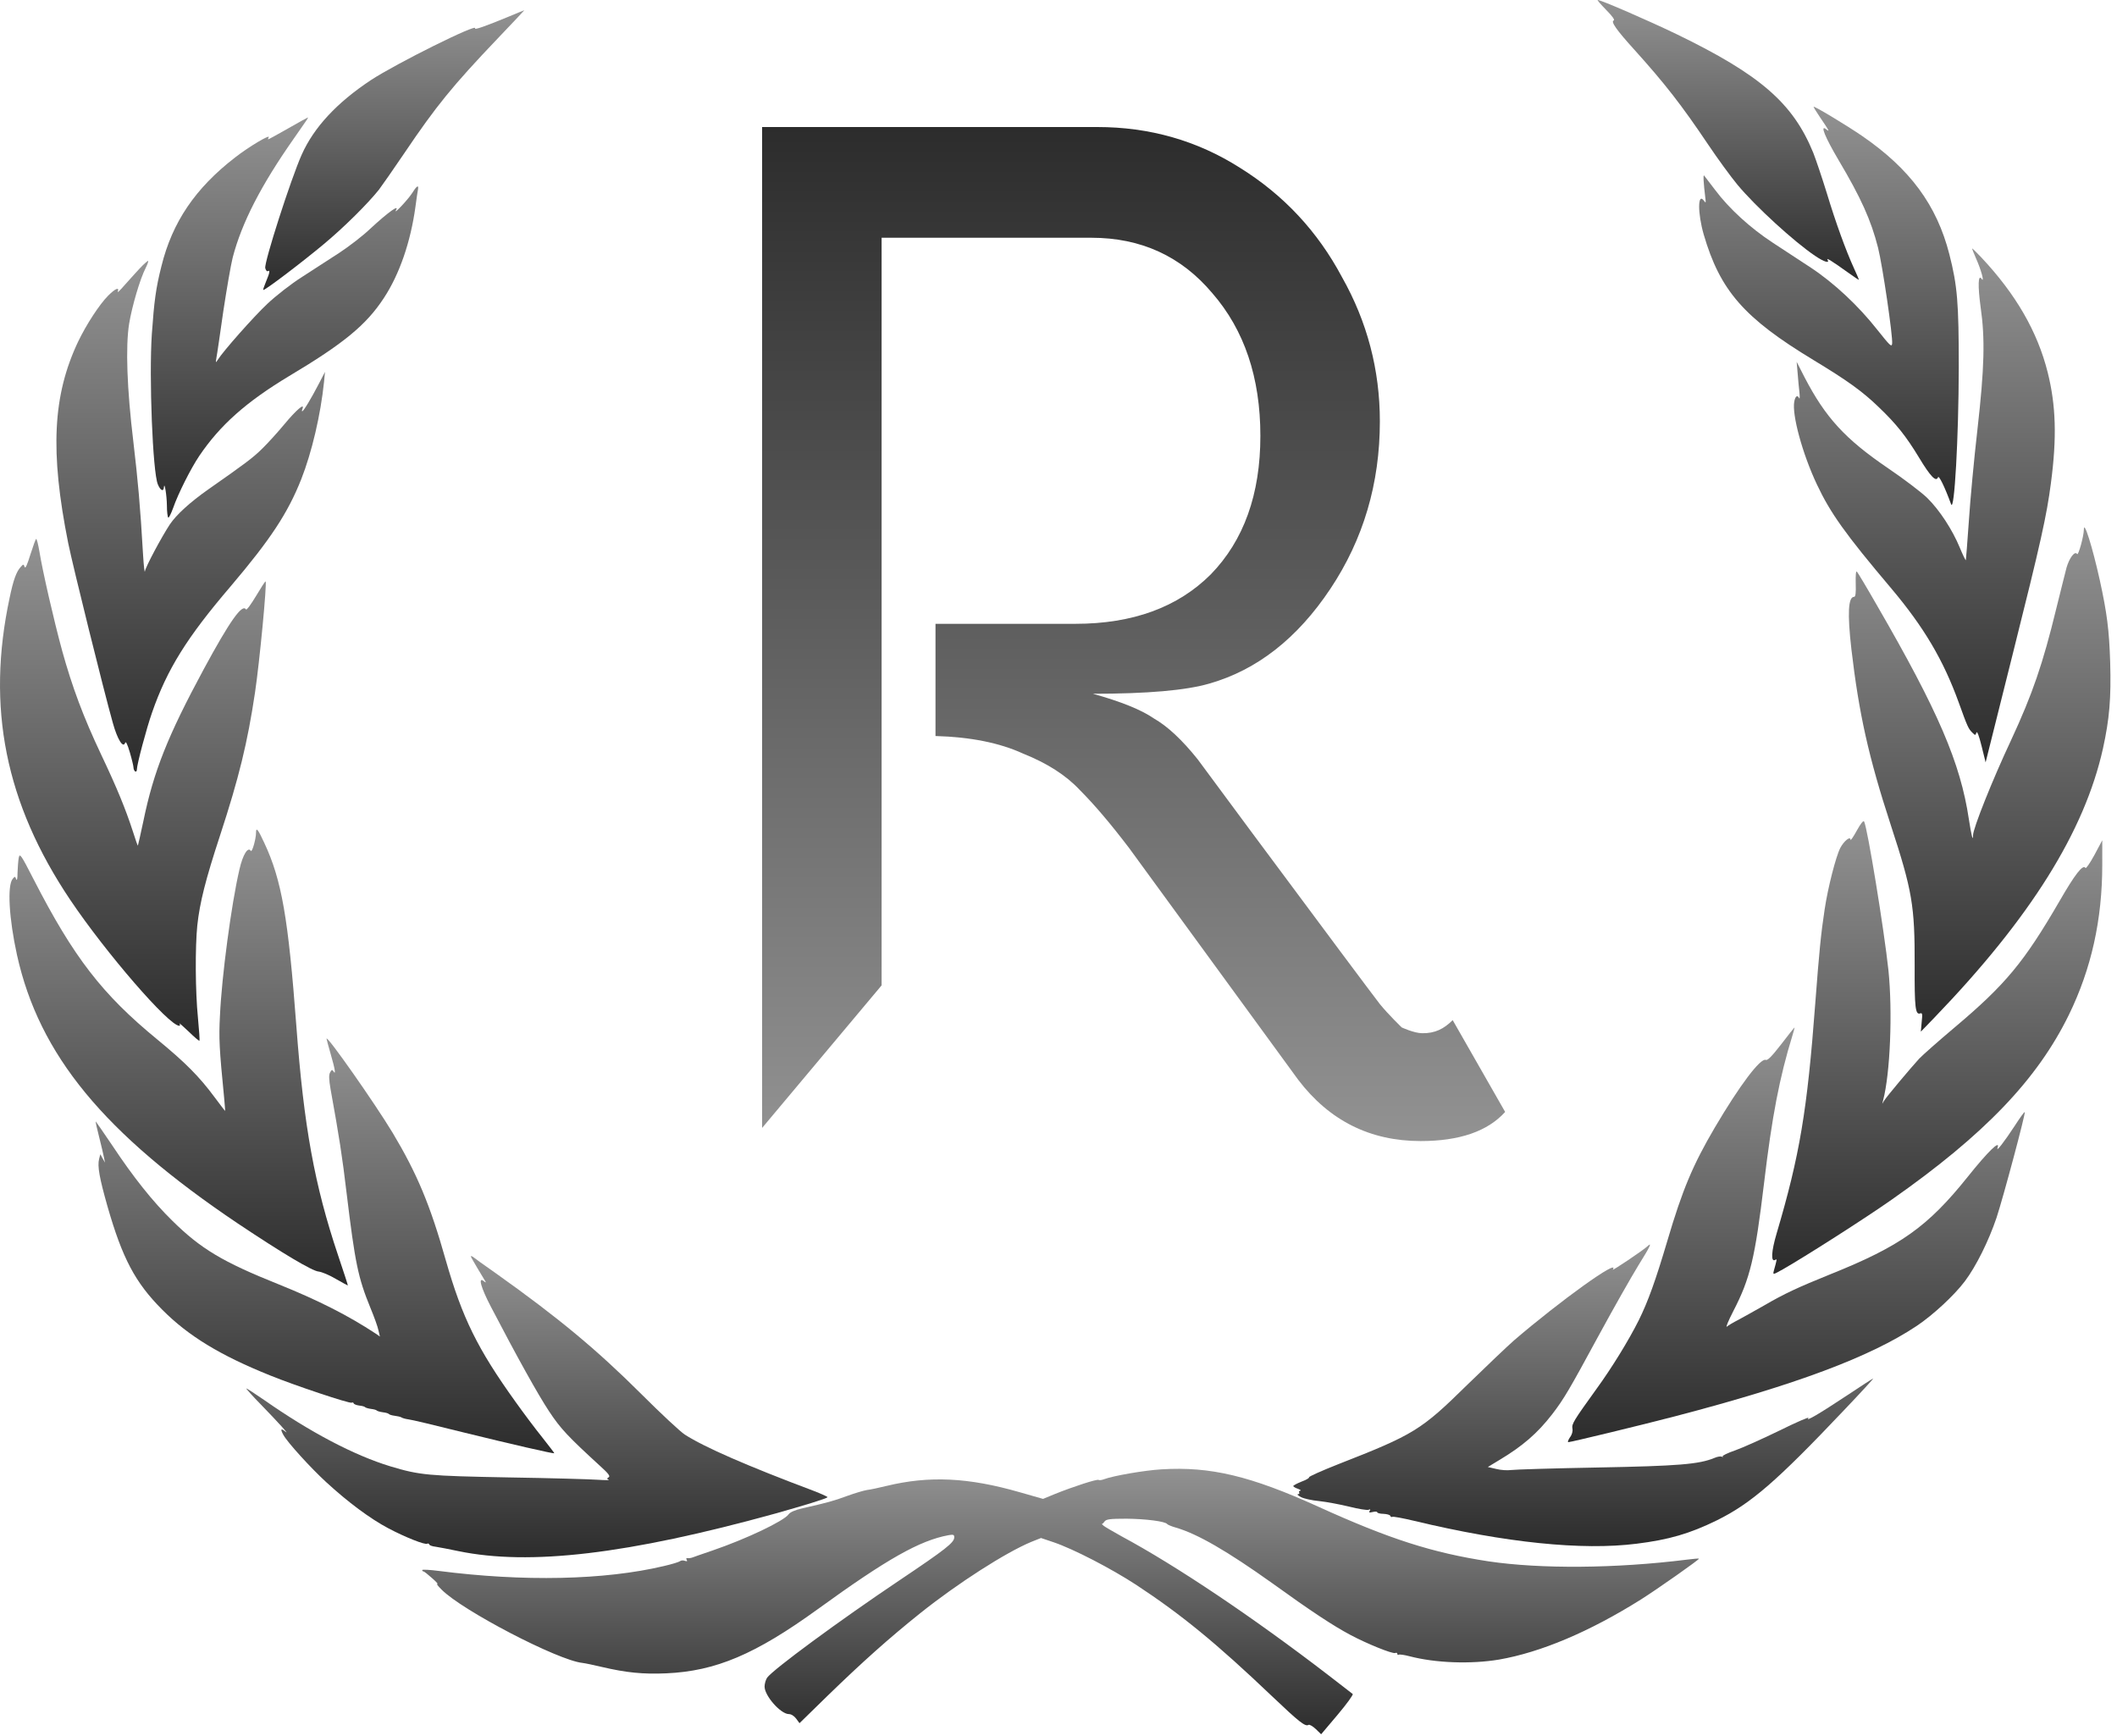 <?xml version="1.0" encoding="UTF-8"?> <svg xmlns="http://www.w3.org/2000/svg" width="50" height="41" viewBox="0 0 50 41" fill="none"><path d="M35.549 26.261C35.136 26.719 34.471 26.949 33.553 26.949C32.36 26.949 31.397 26.467 30.663 25.504L26.671 20.033C26.235 19.459 25.845 19 25.501 18.656C25.18 18.312 24.733 18.025 24.159 17.796C23.609 17.544 22.921 17.406 22.095 17.383V14.733H25.398C26.751 14.733 27.818 14.344 28.598 13.564C29.378 12.761 29.768 11.671 29.768 10.295C29.768 8.918 29.39 7.794 28.632 6.923C27.898 6.051 26.946 5.615 25.776 5.615H20.822V23.272L18 26.639V3H25.914C27.153 3 28.277 3.321 29.286 3.963C30.319 4.606 31.121 5.466 31.695 6.544C32.291 7.599 32.59 8.735 32.59 9.951C32.59 11.419 32.2 12.738 31.42 13.908C30.64 15.078 29.688 15.823 28.564 16.144C28.013 16.305 27.096 16.385 25.811 16.385C26.476 16.569 26.958 16.764 27.256 16.97C27.577 17.154 27.921 17.475 28.288 17.934L29.561 19.654C31.351 22.063 32.36 23.416 32.59 23.714C32.796 23.967 33.106 24.265 33.106 24.265C33.106 24.265 33.392 24.399 33.587 24.402C33.894 24.407 34.103 24.299 34.31 24.093L35.549 26.261Z" fill="url(#paint0_linear_138_156)"></path><path d="M37.935 0.234C38.085 0.385 38.145 0.472 38.113 0.484C38.038 0.508 38.18 0.71 38.597 1.17C39.326 1.979 39.711 2.474 40.341 3.41C40.567 3.747 40.88 4.175 41.035 4.362C41.459 4.873 42.374 5.71 42.87 6.043C43.08 6.186 43.223 6.229 43.163 6.134C43.127 6.079 43.27 6.166 43.639 6.431C43.786 6.535 43.904 6.618 43.904 6.606C43.904 6.598 43.853 6.475 43.786 6.332C43.595 5.912 43.361 5.27 43.147 4.564C43.036 4.203 42.89 3.771 42.826 3.608C42.347 2.435 41.574 1.765 39.603 0.809C38.91 0.476 37.816 0 37.736 0C37.717 0 37.808 0.103 37.935 0.234Z" fill="url(#paint1_linear_138_156)"></path><path d="M12.033 0.385C11.478 0.615 11.197 0.714 11.22 0.67C11.308 0.531 9.357 1.499 8.755 1.895C7.954 2.427 7.415 3.006 7.126 3.652C6.868 4.231 6.234 6.205 6.265 6.332C6.277 6.384 6.305 6.416 6.325 6.404C6.384 6.368 6.372 6.439 6.285 6.646C6.242 6.749 6.21 6.84 6.218 6.848C6.242 6.872 7.141 6.19 7.653 5.761C8.128 5.365 8.679 4.818 8.949 4.481C9.024 4.382 9.298 3.989 9.556 3.608C10.297 2.51 10.689 2.026 11.744 0.92C12.101 0.547 12.39 0.238 12.382 0.242C12.374 0.242 12.219 0.309 12.033 0.385Z" fill="url(#paint2_linear_138_156)"></path><path d="M42.834 2.522C42.834 2.534 42.901 2.645 42.985 2.768C43.211 3.101 43.223 3.125 43.131 3.053C42.977 2.93 43.108 3.247 43.425 3.783C43.952 4.671 44.19 5.198 44.356 5.849C44.463 6.273 44.709 7.95 44.689 8.117C44.678 8.204 44.638 8.164 44.344 7.795C43.893 7.22 43.314 6.681 42.767 6.32C42.521 6.158 42.117 5.892 41.867 5.73C41.34 5.385 40.836 4.925 40.511 4.489C40.384 4.322 40.265 4.167 40.249 4.147C40.222 4.112 40.234 4.318 40.277 4.675C40.293 4.794 40.289 4.802 40.242 4.738C40.095 4.54 40.095 5.036 40.238 5.535C40.626 6.864 41.189 7.51 42.834 8.505C43.627 8.985 43.988 9.243 44.372 9.615C44.788 10.012 45.018 10.301 45.328 10.813C45.593 11.253 45.728 11.392 45.772 11.273C45.791 11.213 45.93 11.495 46.081 11.907C46.16 12.121 46.259 10.337 46.263 8.684C46.263 7.149 46.231 6.753 46.041 6.007C45.744 4.845 45.114 3.989 43.976 3.208C43.599 2.95 42.834 2.49 42.834 2.522Z" fill="url(#paint3_linear_138_156)"></path><path d="M6.805 3.033C6.555 3.176 6.345 3.291 6.333 3.291C6.325 3.291 6.333 3.271 6.345 3.247C6.404 3.152 5.881 3.462 5.552 3.719C4.612 4.445 4.069 5.246 3.812 6.289C3.681 6.808 3.641 7.109 3.586 7.891C3.518 8.898 3.606 11.154 3.728 11.439C3.788 11.586 3.863 11.622 3.871 11.507C3.883 11.356 3.939 11.693 3.942 11.939C3.942 12.082 3.958 12.212 3.974 12.224C3.986 12.24 4.038 12.137 4.089 11.998C4.204 11.665 4.505 11.066 4.708 10.765C5.199 10.04 5.814 9.492 6.828 8.882C8.117 8.113 8.648 7.676 9.064 7.042C9.433 6.483 9.698 5.718 9.813 4.877C9.837 4.691 9.865 4.508 9.873 4.469C9.893 4.354 9.837 4.393 9.726 4.572C9.631 4.718 9.282 5.091 9.353 4.964C9.441 4.818 9.175 5.004 8.747 5.4C8.569 5.571 8.236 5.825 8.014 5.971C7.796 6.114 7.399 6.368 7.138 6.538C6.868 6.709 6.511 6.99 6.313 7.177C5.988 7.482 5.263 8.303 5.144 8.497C5.092 8.576 5.092 8.573 5.112 8.446C5.128 8.37 5.199 7.875 5.274 7.351C5.354 6.824 5.453 6.253 5.496 6.082C5.71 5.262 6.162 4.381 6.935 3.279C7.268 2.803 7.288 2.776 7.268 2.776C7.26 2.776 7.054 2.891 6.805 3.033Z" fill="url(#paint4_linear_138_156)"></path><path d="M46.675 6.114C46.79 6.368 46.878 6.693 46.802 6.586C46.719 6.463 46.711 6.756 46.779 7.252C46.886 7.998 46.87 8.68 46.703 10.151C46.624 10.836 46.533 11.808 46.501 12.308C46.465 12.811 46.434 13.223 46.43 13.231C46.422 13.235 46.358 13.105 46.287 12.934C46.112 12.51 45.807 12.042 45.514 11.756C45.379 11.626 44.967 11.312 44.598 11.062C43.579 10.369 43.116 9.865 42.616 8.902L42.434 8.545L42.458 8.822C42.469 8.973 42.489 9.179 42.501 9.278C42.509 9.377 42.509 9.433 42.493 9.405C42.454 9.318 42.402 9.354 42.378 9.484C42.319 9.794 42.572 10.722 42.913 11.443C43.231 12.117 43.579 12.609 44.673 13.902C45.443 14.818 45.898 15.587 46.263 16.594C46.469 17.165 46.489 17.212 46.588 17.308C46.652 17.371 46.656 17.371 46.679 17.304C46.695 17.256 46.739 17.367 46.802 17.621L46.897 18.005L47.54 15.436C48.206 12.783 48.34 12.173 48.439 11.412C48.582 10.333 48.558 9.576 48.364 8.798C48.122 7.831 47.611 6.947 46.79 6.074C46.683 5.963 46.588 5.868 46.58 5.868C46.572 5.868 46.616 5.979 46.675 6.114Z" fill="url(#paint5_linear_138_156)"></path><path d="M3.288 6.352C3.181 6.467 3.019 6.649 2.923 6.756C2.828 6.867 2.765 6.923 2.781 6.887C2.824 6.772 2.725 6.812 2.555 6.982C2.349 7.189 2.039 7.664 1.845 8.069C1.243 9.338 1.179 10.67 1.611 12.827C1.726 13.39 2.444 16.288 2.666 17.078C2.773 17.462 2.908 17.68 2.955 17.545C2.971 17.498 3.007 17.569 3.066 17.767C3.114 17.93 3.153 18.093 3.153 18.128C3.153 18.164 3.173 18.208 3.193 18.22C3.217 18.231 3.233 18.212 3.233 18.172C3.233 18.057 3.459 17.204 3.593 16.824C3.946 15.809 4.414 15.055 5.449 13.846C6.388 12.74 6.796 12.121 7.114 11.32C7.367 10.678 7.573 9.794 7.653 9.021L7.676 8.783L7.522 9.08C7.355 9.401 7.169 9.714 7.137 9.714C7.129 9.714 7.129 9.687 7.145 9.651C7.201 9.508 6.995 9.683 6.713 10.024C6.555 10.214 6.321 10.472 6.186 10.603C5.972 10.813 5.797 10.944 4.925 11.554C4.485 11.864 4.164 12.157 4.01 12.387C3.815 12.684 3.439 13.386 3.423 13.493C3.415 13.541 3.395 13.366 3.379 13.104C3.312 11.939 3.256 11.336 3.149 10.428C2.999 9.187 2.963 8.184 3.05 7.645C3.118 7.232 3.308 6.586 3.439 6.332C3.482 6.245 3.51 6.17 3.498 6.162C3.49 6.154 3.395 6.237 3.288 6.352Z" fill="url(#paint6_linear_138_156)"></path><path d="M49.217 12.506C49.217 12.661 49.086 13.132 49.058 13.085C49.007 13.002 48.876 13.172 48.808 13.406C48.776 13.525 48.669 13.961 48.566 14.373C48.249 15.678 48.004 16.392 47.496 17.486C47.056 18.422 46.6 19.568 46.6 19.726C46.6 19.893 46.561 19.734 46.501 19.346C46.303 18.021 45.78 16.8 44.329 14.294C44.091 13.878 43.877 13.521 43.857 13.501C43.833 13.477 43.825 13.58 43.829 13.779C43.837 14.005 43.825 14.096 43.79 14.096C43.651 14.096 43.631 14.492 43.726 15.325C43.905 16.855 44.131 17.875 44.658 19.488C45.165 21.039 45.225 21.388 45.221 22.795C45.217 23.806 45.237 23.977 45.355 23.933C45.403 23.917 45.407 23.953 45.387 24.139L45.367 24.365L45.693 24.028C47.956 21.677 49.232 19.639 49.669 17.676C49.823 16.974 49.863 16.487 49.839 15.642C49.815 14.877 49.764 14.48 49.593 13.699C49.419 12.914 49.217 12.272 49.217 12.506Z" fill="url(#paint7_linear_138_156)"></path><path d="M0.719 13.093C0.64 13.347 0.6 13.438 0.581 13.39C0.557 13.319 0.553 13.319 0.489 13.39C0.386 13.501 0.315 13.699 0.228 14.116C-0.327 16.705 0.125 18.969 1.659 21.253C2.499 22.502 3.99 24.227 4.236 24.227C4.255 24.227 4.255 24.203 4.24 24.175C4.224 24.151 4.323 24.235 4.454 24.361C4.588 24.492 4.703 24.591 4.711 24.579C4.719 24.572 4.703 24.33 4.676 24.048C4.612 23.41 4.608 22.367 4.66 21.855C4.719 21.312 4.854 20.777 5.199 19.726C5.643 18.37 5.845 17.546 6.023 16.356C6.13 15.638 6.309 13.767 6.273 13.731C6.265 13.723 6.162 13.882 6.047 14.076C5.928 14.274 5.825 14.417 5.809 14.393C5.722 14.251 5.425 14.671 4.814 15.801C3.962 17.379 3.629 18.215 3.387 19.389C3.32 19.706 3.26 19.968 3.256 19.972C3.252 19.976 3.197 19.825 3.138 19.635C2.967 19.108 2.761 18.604 2.388 17.819C1.964 16.923 1.706 16.225 1.469 15.373C1.274 14.659 1.009 13.505 0.93 13.021C0.902 12.859 0.87 12.728 0.854 12.728C0.842 12.728 0.783 12.894 0.719 13.093Z" fill="url(#paint8_linear_138_156)"></path><path d="M43.853 19.619C43.773 19.766 43.706 19.861 43.706 19.833C43.706 19.738 43.551 19.861 43.464 20.027C43.357 20.238 43.171 20.971 43.096 21.471C43.008 22.046 42.965 22.49 42.874 23.691C42.683 26.241 42.505 27.291 41.962 29.127C41.835 29.555 41.819 29.821 41.93 29.754C41.974 29.726 41.97 29.742 41.895 30.012C41.871 30.111 41.871 30.111 42.105 29.98C42.616 29.69 44.039 28.782 44.677 28.334C46.865 26.8 48.114 25.499 48.863 23.969C49.395 22.878 49.652 21.721 49.652 20.42V19.845L49.466 20.194C49.363 20.384 49.268 20.519 49.256 20.499C49.196 20.404 49.006 20.65 48.641 21.284C47.805 22.724 47.369 23.251 46.164 24.266C45.783 24.587 45.407 24.92 45.327 25.004C45.117 25.234 44.558 25.9 44.503 25.991L44.455 26.07L44.475 25.991C44.646 25.345 44.701 23.889 44.602 22.918C44.499 21.954 44.106 19.548 44.027 19.401C44.011 19.369 43.944 19.453 43.853 19.619Z" fill="url(#paint9_linear_138_156)"></path><path d="M6.047 19.663C6.047 19.817 5.952 20.142 5.924 20.095C5.857 19.988 5.734 20.186 5.655 20.535C5.464 21.352 5.235 23.073 5.195 23.989C5.167 24.52 5.179 24.766 5.294 25.931C5.31 26.094 5.318 26.233 5.318 26.237C5.314 26.241 5.207 26.098 5.076 25.924C4.707 25.424 4.374 25.091 3.708 24.544C2.412 23.481 1.738 22.605 0.799 20.777C0.49 20.174 0.466 20.142 0.442 20.262C0.43 20.333 0.418 20.491 0.414 20.614C0.414 20.749 0.402 20.809 0.382 20.765C0.359 20.694 0.351 20.694 0.299 20.757C0.168 20.916 0.212 21.693 0.402 22.557C0.926 24.916 2.452 26.768 5.619 28.897C6.67 29.599 7.375 30.02 7.526 30.031C7.597 30.039 7.783 30.115 7.934 30.206C8.085 30.293 8.212 30.36 8.216 30.36C8.22 30.357 8.116 30.035 7.986 29.651C7.427 27.989 7.177 26.606 6.999 24.227C6.808 21.681 6.654 20.789 6.245 19.913C6.091 19.579 6.047 19.528 6.047 19.663Z" fill="url(#paint10_linear_138_156)"></path><path d="M42.069 24.663C41.851 24.944 41.748 25.051 41.704 25.032C41.578 24.984 41.09 25.63 40.499 26.633C39.98 27.518 39.738 28.093 39.381 29.302C39.104 30.238 38.925 30.737 38.703 31.185C38.466 31.657 38.073 32.299 37.709 32.799C37.161 33.56 37.118 33.632 37.138 33.739C37.15 33.802 37.13 33.882 37.078 33.949C37.038 34.012 37.019 34.06 37.042 34.06C37.102 34.06 38.755 33.66 39.564 33.449C42.414 32.704 44.166 32.05 45.268 31.316C45.649 31.062 46.152 30.598 46.406 30.261C46.671 29.909 46.969 29.31 47.155 28.759C47.318 28.263 47.845 26.292 47.821 26.265C47.809 26.257 47.702 26.407 47.579 26.598C47.337 26.966 47.139 27.224 47.179 27.109C47.25 26.907 46.957 27.189 46.473 27.795C45.53 28.973 44.883 29.433 43.23 30.095C42.465 30.404 42.14 30.555 41.665 30.832C41.447 30.955 41.173 31.11 41.054 31.173C40.935 31.233 40.812 31.308 40.785 31.332C40.753 31.36 40.82 31.193 40.939 30.963C41.336 30.194 41.451 29.718 41.665 27.934C41.851 26.372 42.029 25.444 42.335 24.453C42.366 24.349 42.39 24.266 42.382 24.266C42.378 24.266 42.236 24.445 42.069 24.663Z" fill="url(#paint11_linear_138_156)"></path><path d="M7.712 24.532C7.712 24.548 7.76 24.714 7.811 24.897C7.914 25.25 7.938 25.404 7.875 25.301C7.847 25.258 7.831 25.262 7.796 25.329C7.764 25.388 7.768 25.491 7.807 25.721C8.014 26.867 8.081 27.292 8.188 28.192C8.386 29.829 8.458 30.178 8.747 30.884C8.834 31.094 8.921 31.332 8.937 31.415L8.973 31.566L8.87 31.494C8.232 31.074 7.526 30.713 6.582 30.333C5.255 29.802 4.739 29.492 4.065 28.826C3.601 28.37 3.15 27.803 2.65 27.05C2.44 26.74 2.266 26.487 2.262 26.487C2.254 26.487 2.289 26.653 2.341 26.851C2.392 27.054 2.444 27.272 2.456 27.339L2.48 27.458L2.424 27.359L2.369 27.26L2.341 27.371C2.297 27.541 2.349 27.823 2.539 28.493C2.892 29.722 3.193 30.289 3.827 30.927C4.446 31.55 5.191 32.006 6.384 32.486C6.959 32.72 8.263 33.156 8.307 33.128C8.327 33.116 8.347 33.124 8.354 33.144C8.358 33.164 8.422 33.188 8.485 33.196C8.553 33.203 8.612 33.219 8.624 33.235C8.636 33.247 8.699 33.267 8.763 33.275C8.83 33.283 8.89 33.299 8.901 33.315C8.913 33.326 8.977 33.346 9.04 33.354C9.108 33.362 9.167 33.378 9.183 33.394C9.195 33.41 9.254 33.429 9.322 33.437C9.385 33.445 9.46 33.461 9.484 33.477C9.508 33.493 9.579 33.513 9.643 33.521C9.702 33.525 10.297 33.667 10.963 33.834C12.057 34.103 13.072 34.337 13.092 34.322C13.095 34.318 12.965 34.147 12.802 33.941C12.636 33.735 12.354 33.358 12.176 33.108C11.28 31.859 10.919 31.13 10.527 29.758C10.158 28.449 9.845 27.708 9.27 26.748C8.858 26.066 7.712 24.429 7.712 24.532Z" fill="url(#paint12_linear_138_156)"></path><path d="M38.906 29.437C38.799 29.536 38.061 30.031 38.093 29.984C38.267 29.702 36.848 30.721 35.758 31.657C35.608 31.788 35.108 32.264 34.648 32.712C33.566 33.775 33.396 33.882 31.612 34.579C31.219 34.734 30.91 34.873 30.918 34.889C30.93 34.904 30.851 34.952 30.74 34.992C30.633 35.035 30.545 35.083 30.545 35.095C30.545 35.111 30.593 35.142 30.656 35.162C30.716 35.186 30.74 35.206 30.712 35.206C30.684 35.21 30.672 35.226 30.684 35.249C30.696 35.269 30.684 35.289 30.656 35.289C30.629 35.293 30.656 35.321 30.724 35.356C30.787 35.392 30.985 35.436 31.16 35.452C31.334 35.471 31.651 35.531 31.866 35.583C32.08 35.638 32.286 35.67 32.321 35.658C32.365 35.638 32.373 35.646 32.349 35.686C32.325 35.725 32.341 35.729 32.424 35.709C32.48 35.697 32.528 35.697 32.528 35.717C32.528 35.733 32.595 35.753 32.674 35.753C32.757 35.757 32.829 35.777 32.837 35.801C32.845 35.824 32.864 35.836 32.884 35.824C32.904 35.812 33.138 35.856 33.407 35.92C35.552 36.435 37.364 36.621 38.652 36.459C39.417 36.364 39.909 36.221 40.555 35.904C41.356 35.507 41.958 34.988 43.548 33.31C43.952 32.886 44.261 32.549 44.241 32.557C44.218 32.565 43.944 32.743 43.627 32.954C42.957 33.398 42.632 33.588 42.711 33.489C42.743 33.453 42.438 33.584 42.037 33.782C41.637 33.977 41.161 34.191 40.983 34.254C40.804 34.314 40.67 34.381 40.686 34.397C40.702 34.417 40.694 34.417 40.67 34.405C40.642 34.389 40.563 34.401 40.491 34.433C40.127 34.583 39.643 34.623 37.721 34.659C36.686 34.678 35.77 34.706 35.691 34.718C35.608 34.73 35.453 34.722 35.342 34.694L35.14 34.647L35.409 34.484C35.96 34.155 36.313 33.85 36.662 33.398C36.94 33.037 37.07 32.811 37.756 31.546C38.109 30.896 38.533 30.15 38.696 29.885C38.981 29.429 39.029 29.322 38.906 29.437Z" fill="url(#paint13_linear_138_156)"></path><path d="M11.121 29.675C11.121 29.686 11.197 29.817 11.284 29.964C11.375 30.115 11.458 30.25 11.47 30.273C11.482 30.293 11.462 30.289 11.427 30.258C11.284 30.142 11.359 30.412 11.593 30.86C12.211 32.046 12.703 32.93 12.965 33.327C13.242 33.747 13.421 33.933 14.178 34.627C14.368 34.797 14.419 34.865 14.376 34.889C14.332 34.916 14.332 34.928 14.376 34.948C14.408 34.96 14.289 34.96 14.114 34.948C13.94 34.936 12.996 34.908 12.013 34.893C10.11 34.857 9.916 34.841 9.219 34.631C8.37 34.373 7.332 33.83 6.234 33.061C6.019 32.914 5.833 32.791 5.817 32.791C5.805 32.791 5.96 32.966 6.166 33.176C6.59 33.612 6.864 33.917 6.733 33.806C6.634 33.723 6.618 33.755 6.693 33.889C6.788 34.064 7.336 34.667 7.708 35.008C8.216 35.475 8.743 35.868 9.171 36.094C9.567 36.304 10.039 36.491 10.091 36.459C10.107 36.447 10.13 36.455 10.138 36.475C10.142 36.498 10.213 36.522 10.289 36.53C10.364 36.542 10.606 36.586 10.824 36.633C12.509 36.982 14.828 36.709 18.316 35.745C18.99 35.555 19.513 35.396 19.545 35.361C19.557 35.353 19.41 35.285 19.216 35.21C17.654 34.623 16.635 34.179 16.175 33.882C16.069 33.814 15.605 33.382 15.145 32.922C14.098 31.879 13.194 31.126 11.716 30.075C11.442 29.885 11.197 29.706 11.173 29.686C11.145 29.667 11.121 29.659 11.121 29.675Z" fill="url(#paint14_linear_138_156)"></path><path d="M27.434 34.702C27.029 34.726 26.296 34.853 26.074 34.936C26.022 34.956 25.967 34.964 25.947 34.952C25.907 34.928 25.337 35.115 24.924 35.281L24.635 35.4L24.092 35.245C22.871 34.893 21.947 34.849 20.933 35.095C20.758 35.138 20.552 35.182 20.477 35.19C20.401 35.202 20.187 35.265 20.001 35.333C19.676 35.452 19.561 35.483 18.954 35.622C18.78 35.662 18.661 35.713 18.625 35.765C18.514 35.923 17.622 36.348 16.822 36.621C16.596 36.697 16.386 36.772 16.354 36.784C16.322 36.796 16.271 36.804 16.239 36.8C16.207 36.796 16.199 36.808 16.219 36.839C16.239 36.875 16.227 36.879 16.175 36.863C16.14 36.847 16.084 36.851 16.061 36.871C16.037 36.891 15.866 36.943 15.68 36.986C14.281 37.319 12.362 37.359 10.36 37.101C10.146 37.073 9.972 37.065 9.972 37.081C9.972 37.097 9.984 37.113 10.003 37.113C10.019 37.113 10.11 37.188 10.21 37.276C10.309 37.363 10.36 37.422 10.329 37.41C10.297 37.395 10.34 37.454 10.428 37.541C10.911 38.033 13.179 39.215 13.757 39.274C13.825 39.282 14.027 39.325 14.213 39.369C14.792 39.504 15.184 39.544 15.736 39.52C16.905 39.468 17.84 39.072 19.319 38.001C20.948 36.82 21.721 36.383 22.403 36.257C22.518 36.237 22.538 36.245 22.538 36.308C22.538 36.431 22.336 36.59 21.25 37.319C19.819 38.279 18.253 39.433 18.118 39.623C18.086 39.67 18.058 39.766 18.058 39.833C18.058 40.051 18.439 40.483 18.633 40.483C18.689 40.483 18.756 40.527 18.804 40.59L18.883 40.697L19.553 40.043C20.37 39.25 20.996 38.691 21.729 38.104C22.621 37.391 23.755 36.665 24.358 36.415L24.587 36.324L24.881 36.423C25.352 36.582 26.24 37.042 26.835 37.43C27.901 38.132 28.718 38.798 30.05 40.067C30.692 40.678 30.831 40.785 30.906 40.737C30.93 40.725 31.005 40.769 31.077 40.836L31.203 40.959L31.592 40.499C31.806 40.245 31.965 40.027 31.949 40.008C31.929 39.992 31.663 39.785 31.358 39.551C29.594 38.196 27.774 36.974 26.49 36.284C26.292 36.173 26.098 36.062 26.066 36.035C26.034 36.007 26.015 35.987 26.022 35.991C26.03 35.999 26.062 35.971 26.086 35.935C26.129 35.88 26.209 35.868 26.605 35.868C27.061 35.872 27.525 35.931 27.568 35.995C27.58 36.011 27.672 36.05 27.771 36.078C28.282 36.225 28.991 36.637 30.054 37.395C30.954 38.045 31.489 38.398 31.893 38.612C32.278 38.818 32.884 39.064 32.952 39.04C32.979 39.028 33.003 39.036 33.003 39.06C33.003 39.084 33.019 39.092 33.035 39.08C33.055 39.068 33.166 39.084 33.285 39.115C33.907 39.278 34.739 39.306 35.405 39.195C36.389 39.024 37.538 38.54 38.751 37.779C39.136 37.537 40.143 36.828 40.127 36.812C40.123 36.804 39.992 36.816 39.841 36.835C38.153 37.046 36.385 37.057 35.156 36.875C33.832 36.673 32.817 36.348 31.14 35.586C29.535 34.857 28.587 34.631 27.434 34.702Z" fill="url(#paint15_linear_138_156)"></path><defs><linearGradient id="paint0_linear_138_156" x1="26.774" y1="3" x2="26.774" y2="26.949" gradientUnits="userSpaceOnUse"><stop stop-color="#2C2C2C"></stop><stop offset="1" stop-color="#929292"></stop></linearGradient><linearGradient id="paint1_linear_138_156" x1="40.819" y1="6.607" x2="40.819" y2="0" gradientUnits="userSpaceOnUse"><stop stop-color="#2C2C2C"></stop><stop offset="1" stop-color="#929292"></stop></linearGradient><linearGradient id="paint2_linear_138_156" x1="9.299" y1="6.848" x2="9.299" y2="0.242" gradientUnits="userSpaceOnUse"><stop stop-color="#2C2C2C"></stop><stop offset="1" stop-color="#929292"></stop></linearGradient><linearGradient id="paint3_linear_138_156" x1="43.197" y1="11.925" x2="43.197" y2="2.52" gradientUnits="userSpaceOnUse"><stop stop-color="#2C2C2C"></stop><stop offset="1" stop-color="#929292"></stop></linearGradient><linearGradient id="paint4_linear_138_156" x1="6.72" y1="12.226" x2="6.72" y2="2.776" gradientUnits="userSpaceOnUse"><stop stop-color="#2C2C2C"></stop><stop offset="1" stop-color="#929292"></stop></linearGradient><linearGradient id="paint5_linear_138_156" x1="45.45" y1="18.005" x2="45.45" y2="5.868" gradientUnits="userSpaceOnUse"><stop stop-color="#2C2C2C"></stop><stop offset="1" stop-color="#929292"></stop></linearGradient><linearGradient id="paint6_linear_138_156" x1="4.504" y1="18.223" x2="4.504" y2="6.161" gradientUnits="userSpaceOnUse"><stop stop-color="#2C2C2C"></stop><stop offset="1" stop-color="#929292"></stop></linearGradient><linearGradient id="paint7_linear_138_156" x1="46.756" y1="24.365" x2="46.756" y2="12.457" gradientUnits="userSpaceOnUse"><stop stop-color="#2C2C2C"></stop><stop offset="1" stop-color="#929292"></stop></linearGradient><linearGradient id="paint8_linear_138_156" x1="3.139" y1="24.58" x2="3.139" y2="12.728" gradientUnits="userSpaceOnUse"><stop stop-color="#2C2C2C"></stop><stop offset="1" stop-color="#929292"></stop></linearGradient><linearGradient id="paint9_linear_138_156" x1="45.754" y1="30.082" x2="45.754" y2="19.394" gradientUnits="userSpaceOnUse"><stop stop-color="#2C2C2C"></stop><stop offset="1" stop-color="#929292"></stop></linearGradient><linearGradient id="paint10_linear_138_156" x1="4.22" y1="30.36" x2="4.22" y2="19.594" gradientUnits="userSpaceOnUse"><stop stop-color="#2C2C2C"></stop><stop offset="1" stop-color="#929292"></stop></linearGradient><linearGradient id="paint11_linear_138_156" x1="42.427" y1="34.06" x2="42.427" y2="24.266" gradientUnits="userSpaceOnUse"><stop stop-color="#2C2C2C"></stop><stop offset="1" stop-color="#929292"></stop></linearGradient><linearGradient id="paint12_linear_138_156" x1="7.676" y1="34.322" x2="7.676" y2="24.527" gradientUnits="userSpaceOnUse"><stop stop-color="#2C2C2C"></stop><stop offset="1" stop-color="#929292"></stop></linearGradient><linearGradient id="paint13_linear_138_156" x1="37.394" y1="36.516" x2="37.394" y2="29.394" gradientUnits="userSpaceOnUse"><stop stop-color="#2C2C2C"></stop><stop offset="1" stop-color="#929292"></stop></linearGradient><linearGradient id="paint14_linear_138_156" x1="12.681" y1="36.779" x2="12.681" y2="29.666" gradientUnits="userSpaceOnUse"><stop stop-color="#2C2C2C"></stop><stop offset="1" stop-color="#929292"></stop></linearGradient><linearGradient id="paint15_linear_138_156" x1="25.049" y1="40.959" x2="25.049" y2="34.69" gradientUnits="userSpaceOnUse"><stop stop-color="#2C2C2C"></stop><stop offset="1" stop-color="#929292"></stop></linearGradient></defs></svg> 
